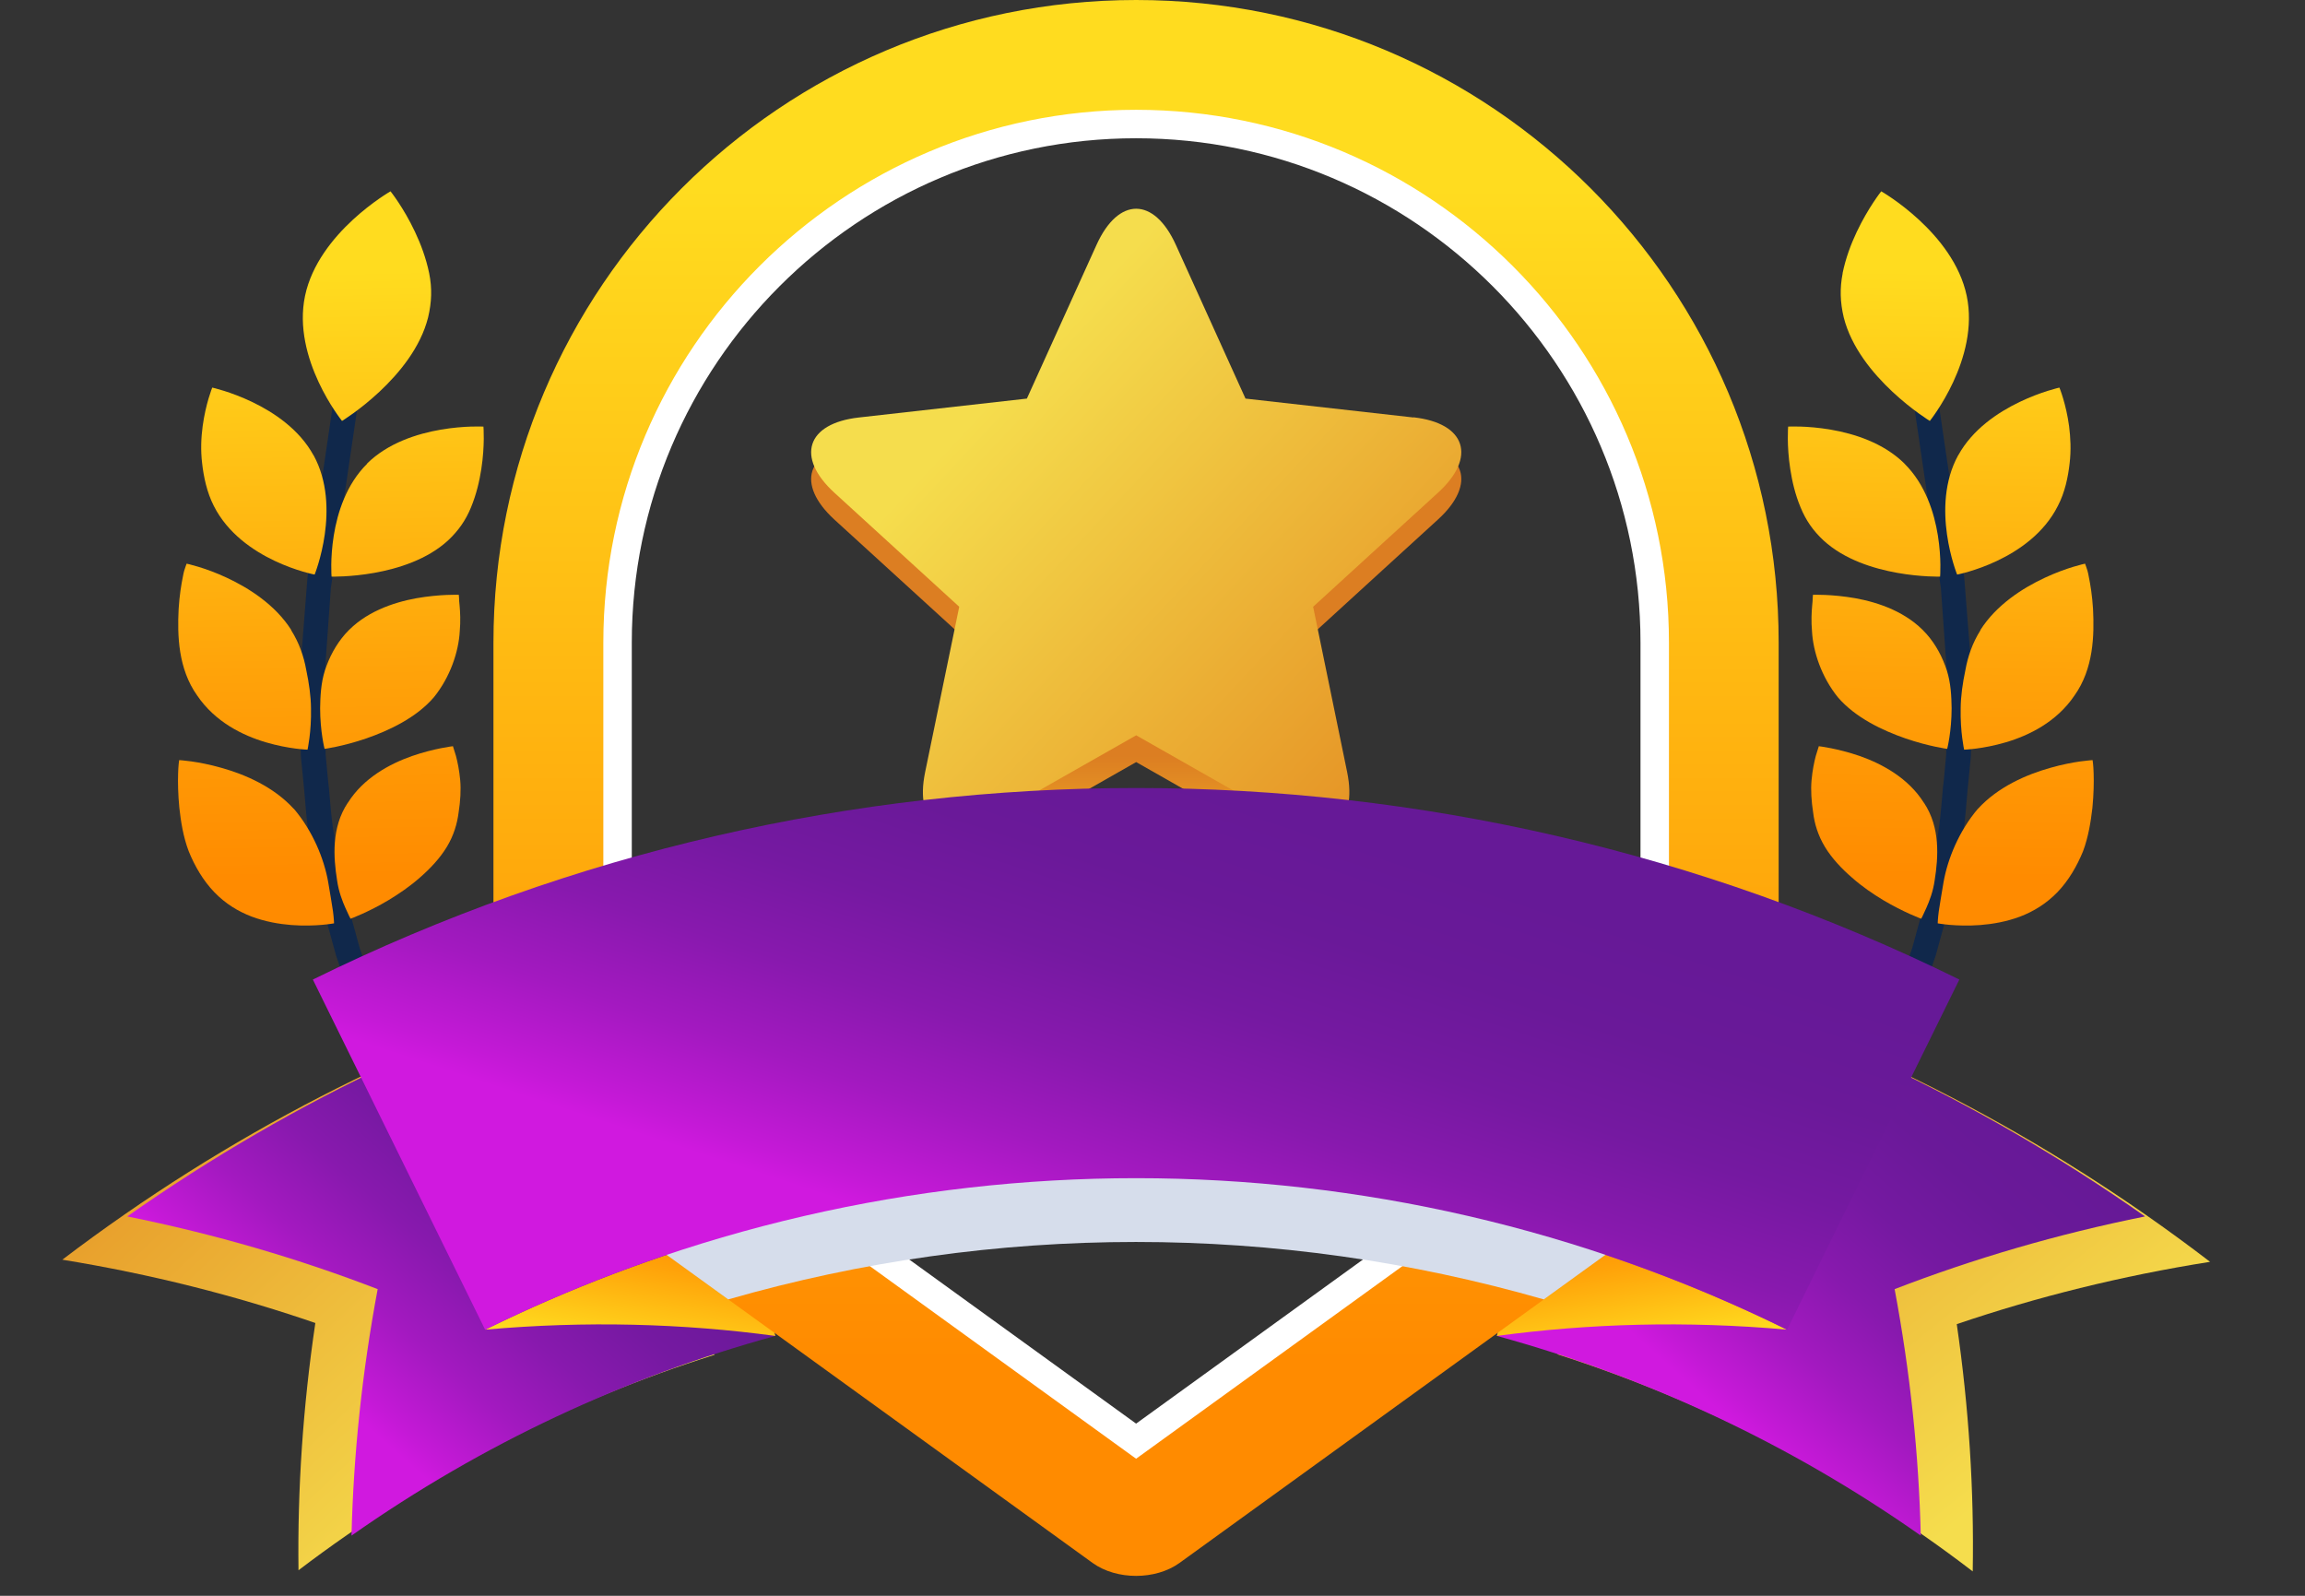 <svg width="26" height="18" viewBox="0 0 26 18" fill="none" xmlns="http://www.w3.org/2000/svg">
<rect x="0" y="0" width="26" height="18" fill="#333333" stroke="none"/>
<path d="M5.872 13.879C5.822 13.872 5.745 13.822 5.551 13.645C5.384 13.5 5.195 13.294 5.067 13.146L4.837 12.855C4.787 12.792 4.745 12.727 4.705 12.668C4.687 12.64 4.67 12.614 4.652 12.59L4.601 12.513C4.569 12.467 4.543 12.428 4.524 12.396L4.328 12.052C4.265 11.945 4.204 11.809 4.138 11.666C4.103 11.59 4.067 11.511 4.03 11.433L3.958 11.242C3.894 11.071 3.834 10.91 3.791 10.779L3.626 10.178C3.598 10.057 3.573 9.917 3.547 9.768C3.531 9.682 3.516 9.592 3.498 9.502C3.466 9.336 3.453 9.171 3.441 9.026C3.435 8.951 3.429 8.882 3.422 8.819L3.4 8.593C3.392 8.531 3.393 8.492 3.393 8.492L3.389 8.19C3.389 8.123 3.389 8.054 3.387 7.979C3.385 7.834 3.381 7.669 3.391 7.503L3.469 6.508L3.755 4.565L4.03 4.606L3.732 6.633L3.669 7.52C3.661 7.674 3.665 7.833 3.667 7.973C3.668 8.05 3.669 8.123 3.669 8.188L3.673 8.494C3.673 8.501 3.673 8.525 3.678 8.562L3.699 8.788C3.707 8.849 3.713 8.923 3.72 9.001C3.732 9.14 3.745 9.297 3.773 9.448C3.79 9.538 3.806 9.629 3.822 9.717C3.847 9.861 3.872 9.997 3.896 10.107L4.058 10.695C4.098 10.816 4.157 10.975 4.22 11.142L4.286 11.321C4.319 11.388 4.357 11.47 4.392 11.548C4.454 11.684 4.513 11.812 4.569 11.91L4.764 12.254C4.778 12.277 4.803 12.314 4.831 12.354L4.883 12.431C4.9 12.455 4.918 12.483 4.938 12.513C4.973 12.567 5.012 12.625 5.057 12.682L5.282 12.967C5.451 13.161 5.614 13.329 5.737 13.436C5.868 13.555 5.962 13.62 5.963 13.62L5.886 13.734V13.736L5.934 13.867C5.914 13.874 5.897 13.88 5.873 13.878L5.872 13.879Z" fill="#10284B"/>
<path d="M3.315 9.123C3.528 9.374 3.656 9.688 3.702 9.95C3.724 10.081 3.744 10.196 3.756 10.279C3.767 10.363 3.768 10.415 3.768 10.415C3.768 10.415 3.561 10.455 3.286 10.434C3.149 10.423 2.994 10.397 2.839 10.339C2.687 10.281 2.543 10.194 2.417 10.063C2.291 9.932 2.197 9.77 2.129 9.603C2.066 9.437 2.04 9.265 2.023 9.112C2.008 8.959 2.006 8.824 2.009 8.728C2.011 8.632 2.021 8.574 2.021 8.574C2.021 8.574 2.229 8.584 2.498 8.661C2.766 8.736 3.089 8.876 3.314 9.124L3.315 9.123Z" fill="url(#paint0_linear_822_144366)"/>
<path d="M3.923 9.055C3.737 9.335 3.761 9.669 3.802 9.928C3.82 10.058 3.863 10.167 3.897 10.243C3.93 10.319 3.954 10.363 3.954 10.363C3.954 10.363 4.152 10.291 4.383 10.153C4.499 10.083 4.624 9.998 4.736 9.899C4.85 9.8 4.961 9.683 5.04 9.553C5.118 9.424 5.157 9.291 5.173 9.165C5.193 9.037 5.201 8.91 5.191 8.8C5.181 8.689 5.161 8.594 5.143 8.526C5.122 8.457 5.109 8.417 5.109 8.417C5.109 8.417 4.898 8.441 4.647 8.528C4.394 8.617 4.099 8.776 3.924 9.055H3.923Z" fill="url(#paint1_linear_822_144366)"/>
<path d="M3.284 7.108C3.374 7.25 3.427 7.404 3.454 7.555C3.486 7.706 3.507 7.855 3.508 7.989C3.514 8.254 3.469 8.456 3.469 8.456C3.469 8.456 3.26 8.45 2.999 8.373C2.738 8.296 2.427 8.144 2.224 7.845C2.009 7.542 2 7.168 2.015 6.869C2.024 6.72 2.045 6.59 2.064 6.499C2.072 6.452 2.083 6.418 2.092 6.394C2.1 6.371 2.105 6.358 2.105 6.358C2.105 6.358 2.309 6.4 2.557 6.516C2.808 6.633 3.106 6.823 3.286 7.107L3.284 7.108Z" fill="url(#paint2_linear_822_144366)"/>
<path d="M3.895 7.15C3.787 7.273 3.713 7.416 3.665 7.562C3.619 7.708 3.613 7.857 3.611 7.988C3.611 8.252 3.661 8.447 3.661 8.447C3.661 8.447 3.87 8.419 4.129 8.33C4.387 8.241 4.696 8.096 4.894 7.865C5.079 7.636 5.173 7.352 5.186 7.121C5.196 7.006 5.191 6.905 5.184 6.83C5.179 6.794 5.179 6.763 5.178 6.743C5.176 6.721 5.175 6.709 5.175 6.709C5.175 6.709 4.962 6.701 4.696 6.748C4.433 6.796 4.115 6.904 3.897 7.148L3.895 7.15Z" fill="url(#paint3_linear_822_144366)"/>
<path d="M3.537 5.135C3.858 5.72 3.549 6.481 3.549 6.481C3.549 6.481 2.725 6.326 2.412 5.707C2.334 5.555 2.297 5.378 2.28 5.226C2.262 5.077 2.269 4.933 2.286 4.807C2.32 4.554 2.394 4.372 2.394 4.372C2.394 4.372 3.216 4.551 3.536 5.135H3.537Z" fill="url(#paint4_linear_822_144366)"/>
<path d="M4.142 5.23C3.672 5.695 3.74 6.504 3.74 6.504C3.74 6.504 4.584 6.528 5.054 6.096C5.171 5.986 5.253 5.869 5.312 5.725C5.373 5.578 5.408 5.428 5.429 5.292C5.471 5.021 5.453 4.812 5.453 4.812C5.453 4.812 4.612 4.764 4.14 5.229L4.142 5.23Z" fill="url(#paint5_linear_822_144366)"/>
<path d="M4.841 3.082C4.806 2.912 4.746 2.752 4.681 2.615C4.552 2.341 4.405 2.158 4.405 2.158C4.405 2.158 3.592 2.622 3.441 3.336C3.291 4.046 3.858 4.748 3.858 4.748C3.858 4.748 4.659 4.26 4.829 3.58C4.87 3.407 4.875 3.251 4.841 3.082Z" fill="url(#paint6_linear_822_144366)"/>
<path d="M19.753 13.879C19.803 13.872 19.88 13.822 20.074 13.645C20.241 13.5 20.43 13.294 20.558 13.146L20.788 12.855C20.837 12.792 20.88 12.727 20.92 12.668C20.938 12.64 20.955 12.614 20.973 12.59L21.024 12.513C21.056 12.467 21.082 12.428 21.101 12.396L21.297 12.052C21.36 11.945 21.421 11.809 21.487 11.666C21.522 11.59 21.558 11.511 21.595 11.433L21.667 11.242C21.731 11.071 21.791 10.91 21.834 10.779L21.999 10.178C22.026 10.057 22.052 9.917 22.078 9.768C22.094 9.682 22.109 9.592 22.127 9.502C22.159 9.336 22.172 9.171 22.184 9.026C22.19 8.951 22.196 8.882 22.203 8.819L22.225 8.593C22.233 8.531 22.232 8.492 22.232 8.492L22.236 8.19C22.236 8.123 22.236 8.054 22.238 7.979C22.24 7.834 22.243 7.669 22.234 7.503L22.156 6.508L21.87 4.565L21.595 4.606L21.893 6.633L21.956 7.52C21.964 7.674 21.96 7.833 21.958 7.973C21.957 8.05 21.956 8.123 21.956 8.188L21.953 8.494C21.953 8.501 21.953 8.525 21.948 8.562L21.927 8.788C21.919 8.849 21.912 8.922 21.906 9.001C21.894 9.14 21.881 9.297 21.853 9.448C21.837 9.538 21.82 9.629 21.804 9.717C21.779 9.861 21.755 9.997 21.73 10.107L21.569 10.695C21.528 10.816 21.469 10.975 21.406 11.142L21.34 11.321C21.307 11.388 21.269 11.47 21.235 11.548C21.172 11.684 21.113 11.812 21.057 11.91L20.861 12.254C20.846 12.277 20.822 12.314 20.795 12.354L20.743 12.431C20.726 12.455 20.707 12.483 20.688 12.513C20.653 12.567 20.613 12.625 20.569 12.682L20.344 12.967C20.176 13.161 20.012 13.329 19.889 13.436C19.758 13.555 19.664 13.62 19.663 13.62L19.74 13.734V13.736L19.692 13.867C19.712 13.874 19.729 13.88 19.753 13.878V13.879Z" fill="#10284B"/>
<path d="M22.31 9.123C22.097 9.374 21.969 9.688 21.923 9.95C21.901 10.081 21.881 10.196 21.869 10.279C21.858 10.363 21.857 10.415 21.857 10.415C21.857 10.415 22.064 10.455 22.339 10.434C22.476 10.423 22.631 10.397 22.786 10.339C22.938 10.281 23.081 10.194 23.208 10.063C23.334 9.932 23.427 9.77 23.496 9.603C23.558 9.437 23.584 9.265 23.602 9.112C23.617 8.959 23.619 8.824 23.616 8.728C23.614 8.632 23.604 8.574 23.604 8.574C23.604 8.574 23.395 8.584 23.127 8.661C22.859 8.736 22.536 8.876 22.31 9.124V9.123Z" fill="url(#paint7_linear_822_144366)"/>
<path d="M21.702 9.055C21.888 9.335 21.864 9.669 21.823 9.928C21.805 10.058 21.762 10.167 21.728 10.243C21.695 10.319 21.671 10.363 21.671 10.363C21.671 10.363 21.474 10.291 21.242 10.153C21.126 10.083 21.001 9.998 20.89 9.899C20.775 9.8 20.664 9.683 20.585 9.553C20.507 9.424 20.467 9.291 20.452 9.165C20.432 9.037 20.424 8.91 20.434 8.8C20.444 8.689 20.464 8.594 20.482 8.526C20.503 8.457 20.516 8.417 20.516 8.417C20.516 8.417 20.727 8.441 20.979 8.528C21.231 8.617 21.526 8.776 21.701 9.055H21.702Z" fill="url(#paint8_linear_822_144366)"/>
<path d="M22.34 7.108C22.25 7.25 22.197 7.404 22.17 7.555C22.138 7.706 22.117 7.855 22.116 7.989C22.11 8.254 22.155 8.456 22.155 8.456C22.155 8.456 22.364 8.45 22.625 8.373C22.886 8.296 23.198 8.144 23.4 7.845C23.615 7.542 23.624 7.168 23.609 6.869C23.6 6.72 23.579 6.59 23.56 6.499C23.552 6.452 23.541 6.418 23.532 6.394C23.524 6.371 23.519 6.358 23.519 6.358C23.519 6.358 23.315 6.4 23.067 6.516C22.815 6.633 22.518 6.823 22.338 7.107L22.34 7.108Z" fill="url(#paint9_linear_822_144366)"/>
<path d="M21.73 7.15C21.839 7.273 21.912 7.416 21.96 7.562C22.006 7.708 22.012 7.857 22.014 7.988C22.014 8.252 21.964 8.447 21.964 8.447C21.964 8.447 21.755 8.419 21.496 8.33C21.238 8.241 20.929 8.096 20.731 7.865C20.546 7.636 20.452 7.352 20.439 7.121C20.429 7.006 20.434 6.905 20.441 6.83C20.446 6.794 20.446 6.763 20.447 6.743C20.449 6.721 20.45 6.709 20.45 6.709C20.45 6.709 20.663 6.701 20.929 6.748C21.192 6.796 21.51 6.904 21.728 7.148L21.73 7.15Z" fill="url(#paint10_linear_822_144366)"/>
<path d="M22.088 5.135C21.767 5.72 22.076 6.481 22.076 6.481C22.076 6.481 22.9 6.326 23.212 5.707C23.292 5.555 23.328 5.378 23.345 5.226C23.363 5.077 23.355 4.933 23.339 4.807C23.305 4.554 23.23 4.372 23.23 4.372C23.23 4.372 22.41 4.551 22.089 5.135H22.088Z" fill="url(#paint11_linear_822_144366)"/>
<path d="M21.482 5.23C21.952 5.695 21.884 6.504 21.884 6.504C21.884 6.504 21.039 6.528 20.569 6.096C20.451 5.986 20.37 5.869 20.311 5.725C20.249 5.578 20.215 5.428 20.194 5.292C20.152 5.021 20.17 4.812 20.17 4.812C20.17 4.812 21.011 4.764 21.482 5.229V5.23Z" fill="url(#paint12_linear_822_144366)"/>
<path d="M20.784 3.082C20.819 2.912 20.879 2.752 20.944 2.615C21.074 2.341 21.22 2.158 21.22 2.158C21.22 2.158 22.034 2.622 22.184 3.336C22.334 4.046 21.768 4.748 21.768 4.748C21.768 4.748 20.968 4.26 20.797 3.58C20.756 3.407 20.752 3.251 20.785 3.082H20.784Z" fill="url(#paint13_linear_822_144366)"/>
<path d="M17.569 15.277C19.228 15.807 20.816 16.624 22.252 17.725C22.268 16.813 22.209 15.88 22.072 14.936C22.975 14.629 23.93 14.391 24.929 14.233C23.081 12.816 21.041 11.766 18.906 11.085C18.46 12.482 18.014 13.88 17.569 15.277Z" fill="url(#paint14_linear_822_144366)"/>
<path d="M16.886 15.069C18.565 15.529 20.185 16.28 21.666 17.321C21.644 16.409 21.547 15.479 21.371 14.541C22.261 14.198 23.205 13.92 24.196 13.721C22.292 12.382 20.209 11.417 18.049 10.825C17.661 12.239 17.272 13.655 16.886 15.069Z" fill="url(#paint15_linear_822_144366)"/>
<path d="M20.158 14.998C19.023 14.897 17.926 14.928 16.884 15.069C16.992 14.672 17.102 14.277 17.21 13.88C18.217 14.157 19.205 14.529 20.156 14.998H20.158Z" fill="url(#paint16_linear_822_144366)"/>
<path d="M8.059 15.282C6.398 15.805 4.808 16.616 3.367 17.712C3.355 16.799 3.417 15.866 3.557 14.923C2.655 14.613 1.701 14.371 0.703 14.209C2.556 12.8 4.601 11.757 6.738 11.084C7.179 12.483 7.62 13.883 8.059 15.282Z" fill="url(#paint17_linear_822_144366)"/>
<path d="M8.745 15.069C7.065 15.529 5.446 16.28 3.965 17.321C3.987 16.409 4.084 15.479 4.26 14.541C3.37 14.198 2.426 13.92 1.435 13.721C3.339 12.382 5.422 11.417 7.582 10.825C7.97 12.239 8.358 13.655 8.745 15.069Z" fill="url(#paint18_linear_822_144366)"/>
<path d="M5.474 14.998C6.608 14.897 7.705 14.928 8.746 15.069C8.638 14.672 8.528 14.277 8.42 13.88C7.413 14.157 6.425 14.529 5.474 14.998Z" fill="url(#paint19_linear_822_144366)"/>
<path fill-rule="evenodd" clip-rule="evenodd" d="M6.055 13.095C5.786 12.9 5.566 12.469 5.566 12.137V7.25C5.566 3.246 8.812 0 12.816 0C16.82 0 20.065 3.246 20.063 7.25V12.137C20.063 12.469 19.843 12.9 19.574 13.095L13.304 17.63C13.034 17.824 12.595 17.824 12.325 17.63L6.055 13.095ZM6.966 7.249V12.025L12.816 16.256L18.665 12.025V7.249C18.665 4.023 16.041 1.399 12.816 1.399C9.591 1.399 6.966 4.023 6.966 7.249Z" fill="url(#paint20_linear_822_144366)"/>
<path d="M6.966 12.025V7.249C6.966 4.023 9.59 1.399 12.815 1.399C16.041 1.399 18.665 4.023 18.665 7.249V12.025L12.815 16.256L6.966 12.025Z" stroke="white" stroke-width="0.321"/>
<path d="M15.943 5.011L14.049 4.798L13.263 3.063C13.017 2.521 12.615 2.521 12.369 3.063L11.583 4.798L9.689 5.011C9.097 5.077 8.973 5.459 9.413 5.862L10.82 7.146L10.435 9.013C10.315 9.596 10.641 9.833 11.159 9.539L12.816 8.596L14.473 9.539C14.991 9.833 15.315 9.596 15.196 9.013L14.812 7.146L15.612 6.415L16.22 5.86C16.66 5.459 16.535 5.076 15.944 5.01L15.943 5.011Z" fill="url(#paint21_linear_822_144366)"/>
<path d="M15.943 4.709L14.049 4.496L13.263 2.761C13.017 2.219 12.615 2.219 12.369 2.761L11.583 4.496L9.689 4.709C9.097 4.775 8.973 5.157 9.413 5.559L10.82 6.844L10.435 8.711C10.315 9.294 10.641 9.531 11.159 9.236L12.816 8.294L14.473 9.236C14.991 9.531 15.315 9.294 15.196 8.711L14.812 6.844L15.612 6.113L16.22 5.558C16.66 5.157 16.535 4.773 15.944 4.707L15.943 4.709Z" fill="url(#paint22_linear_822_144366)"/>
<g style="mix-blend-mode:multiply">
<path d="M5.566 10.898V12.137C5.566 12.469 5.786 12.9 6.055 13.095L8.214 14.657C11.217 13.793 14.41 13.793 17.414 14.657L19.573 13.095C19.843 12.9 20.063 12.469 20.063 12.137V10.898C15.387 9.181 10.24 9.181 5.565 10.898H5.566Z" fill="#D6DDEB"/>
</g>
<path d="M20.158 14.998C15.534 12.72 10.098 12.72 5.472 14.998C4.825 13.682 4.177 12.365 3.529 11.049C9.378 8.168 16.253 8.168 22.101 11.049C21.453 12.365 20.805 13.682 20.158 14.998Z" fill="url(#paint23_linear_822_144366)"/>
<defs>
<linearGradient id="paint0_linear_822_144366" x1="2.757" y1="3.081" x2="2.893" y2="9.904" gradientUnits="userSpaceOnUse">
<stop stop-color="#FFDC1F"/>
<stop offset="0.67" stop-color="#FFA209"/>
<stop offset="1" stop-color="#FF8B00"/>
</linearGradient>
<linearGradient id="paint1_linear_822_144366" x1="4.361" y1="3.049" x2="4.496" y2="9.872" gradientUnits="userSpaceOnUse">
<stop stop-color="#FFDC1F"/>
<stop offset="0.67" stop-color="#FFA209"/>
<stop offset="1" stop-color="#FF8B00"/>
</linearGradient>
<linearGradient id="paint2_linear_822_144366" x1="2.67" y1="3.082" x2="2.807" y2="9.907" gradientUnits="userSpaceOnUse">
<stop stop-color="#FFDC1F"/>
<stop offset="0.67" stop-color="#FFA209"/>
<stop offset="1" stop-color="#FF8B00"/>
</linearGradient>
<linearGradient id="paint3_linear_822_144366" x1="4.311" y1="3.049" x2="4.448" y2="9.873" gradientUnits="userSpaceOnUse">
<stop stop-color="#FFDC1F"/>
<stop offset="0.67" stop-color="#FFA209"/>
<stop offset="1" stop-color="#FF8B00"/>
</linearGradient>
<linearGradient id="paint4_linear_822_144366" x1="2.93" y1="3.076" x2="3.066" y2="9.901" gradientUnits="userSpaceOnUse">
<stop stop-color="#FFDC1F"/>
<stop offset="0.67" stop-color="#FFA209"/>
<stop offset="1" stop-color="#FF8B00"/>
</linearGradient>
<linearGradient id="paint5_linear_822_144366" x1="4.545" y1="3.045" x2="4.681" y2="9.868" gradientUnits="userSpaceOnUse">
<stop stop-color="#FFDC1F"/>
<stop offset="0.67" stop-color="#FFA209"/>
<stop offset="1" stop-color="#FF8B00"/>
</linearGradient>
<linearGradient id="paint6_linear_822_144366" x1="4.132" y1="3.054" x2="4.268" y2="9.877" gradientUnits="userSpaceOnUse">
<stop stop-color="#FFDC1F"/>
<stop offset="0.67" stop-color="#FFA209"/>
<stop offset="1" stop-color="#FF8B00"/>
</linearGradient>
<linearGradient id="paint7_linear_822_144366" x1="22.867" y1="3.081" x2="22.73" y2="9.904" gradientUnits="userSpaceOnUse">
<stop stop-color="#FFDC1F"/>
<stop offset="0.67" stop-color="#FFA209"/>
<stop offset="1" stop-color="#FF8B00"/>
</linearGradient>
<linearGradient id="paint8_linear_822_144366" x1="21.265" y1="3.049" x2="21.129" y2="9.872" gradientUnits="userSpaceOnUse">
<stop stop-color="#FFDC1F"/>
<stop offset="0.67" stop-color="#FFA209"/>
<stop offset="1" stop-color="#FF8B00"/>
</linearGradient>
<linearGradient id="paint9_linear_822_144366" x1="22.954" y1="3.082" x2="22.819" y2="9.907" gradientUnits="userSpaceOnUse">
<stop stop-color="#FFDC1F"/>
<stop offset="0.67" stop-color="#FFA209"/>
<stop offset="1" stop-color="#FF8B00"/>
</linearGradient>
<linearGradient id="paint10_linear_822_144366" x1="21.313" y1="3.049" x2="21.177" y2="9.873" gradientUnits="userSpaceOnUse">
<stop stop-color="#FFDC1F"/>
<stop offset="0.67" stop-color="#FFA209"/>
<stop offset="1" stop-color="#FF8B00"/>
</linearGradient>
<linearGradient id="paint11_linear_822_144366" x1="22.695" y1="3.076" x2="22.559" y2="9.901" gradientUnits="userSpaceOnUse">
<stop stop-color="#FFDC1F"/>
<stop offset="0.67" stop-color="#FFA209"/>
<stop offset="1" stop-color="#FF8B00"/>
</linearGradient>
<linearGradient id="paint12_linear_822_144366" x1="21.08" y1="3.045" x2="20.944" y2="9.868" gradientUnits="userSpaceOnUse">
<stop stop-color="#FFDC1F"/>
<stop offset="0.67" stop-color="#FFA209"/>
<stop offset="1" stop-color="#FF8B00"/>
</linearGradient>
<linearGradient id="paint13_linear_822_144366" x1="21.493" y1="3.054" x2="21.357" y2="9.877" gradientUnits="userSpaceOnUse">
<stop stop-color="#FFDC1F"/>
<stop offset="0.67" stop-color="#FFA209"/>
<stop offset="1" stop-color="#FF8B00"/>
</linearGradient>
<linearGradient id="paint14_linear_822_144366" x1="18.656" y1="11.917" x2="22.606" y2="16.752" gradientUnits="userSpaceOnUse">
<stop stop-color="#E69627"/>
<stop offset="1" stop-color="#F5DD4D"/>
</linearGradient>
<linearGradient id="paint15_linear_822_144366" x1="22.526" y1="12.309" x2="19.352" y2="15.881" gradientUnits="userSpaceOnUse">
<stop stop-color="#661997"/>
<stop offset="0.205" stop-color="#6A1999"/>
<stop offset="0.398" stop-color="#7519A1"/>
<stop offset="0.585" stop-color="#8819AE"/>
<stop offset="0.769" stop-color="#A319C0"/>
<stop offset="0.95" stop-color="#C519D7"/>
<stop offset="1" stop-color="#D019DF"/>
</linearGradient>
<linearGradient id="paint16_linear_822_144366" x1="18.558" y1="15.242" x2="18.301" y2="13.772" gradientUnits="userSpaceOnUse">
<stop stop-color="#FFDC1F"/>
<stop offset="0.67" stop-color="#FFA209"/>
<stop offset="1" stop-color="#FF8B00"/>
</linearGradient>
<linearGradient id="paint17_linear_822_144366" x1="1.573" y1="12.121" x2="5.892" y2="16.629" gradientUnits="userSpaceOnUse">
<stop stop-color="#E69627"/>
<stop offset="1" stop-color="#F5DD4D"/>
</linearGradient>
<linearGradient id="paint18_linear_822_144366" x1="7.075" y1="12.309" x2="3.901" y2="15.881" gradientUnits="userSpaceOnUse">
<stop stop-color="#661997"/>
<stop offset="0.205" stop-color="#6A1999"/>
<stop offset="0.398" stop-color="#7519A1"/>
<stop offset="0.585" stop-color="#8819AE"/>
<stop offset="0.769" stop-color="#A319C0"/>
<stop offset="0.95" stop-color="#C519D7"/>
<stop offset="1" stop-color="#D019DF"/>
</linearGradient>
<linearGradient id="paint19_linear_822_144366" x1="7.073" y1="15.242" x2="7.33" y2="13.772" gradientUnits="userSpaceOnUse">
<stop stop-color="#FFDC1F"/>
<stop offset="0.67" stop-color="#FFA209"/>
<stop offset="1" stop-color="#FF8B00"/>
</linearGradient>
<linearGradient id="paint20_linear_822_144366" x1="12.814" y1="2.101" x2="12.814" y2="15.379" gradientUnits="userSpaceOnUse">
<stop stop-color="#FFDC1F"/>
<stop offset="0.67" stop-color="#FFA209"/>
<stop offset="1" stop-color="#FF8B00"/>
</linearGradient>
<linearGradient id="paint21_linear_822_144366" x1="12.816" y1="8.532" x2="12.816" y2="9.963" gradientUnits="userSpaceOnUse">
<stop stop-color="#DC7E22"/>
<stop offset="1" stop-color="#F6BA26"/>
</linearGradient>
<linearGradient id="paint22_linear_822_144366" x1="13.703" y1="10.667" x2="9.281" y2="6.53" gradientUnits="userSpaceOnUse">
<stop stop-color="#E69627"/>
<stop offset="1" stop-color="#F5DD4D"/>
</linearGradient>
<linearGradient id="paint23_linear_822_144366" x1="17.858" y1="10.284" x2="16.073" y2="15.709" gradientUnits="userSpaceOnUse">
<stop stop-color="#661997"/>
<stop offset="0.205" stop-color="#6A1999"/>
<stop offset="0.398" stop-color="#7519A1"/>
<stop offset="0.585" stop-color="#8819AE"/>
<stop offset="0.769" stop-color="#A319C0"/>
<stop offset="0.95" stop-color="#C519D7"/>
<stop offset="1" stop-color="#D019DF"/>
</linearGradient>
</defs>
</svg>
